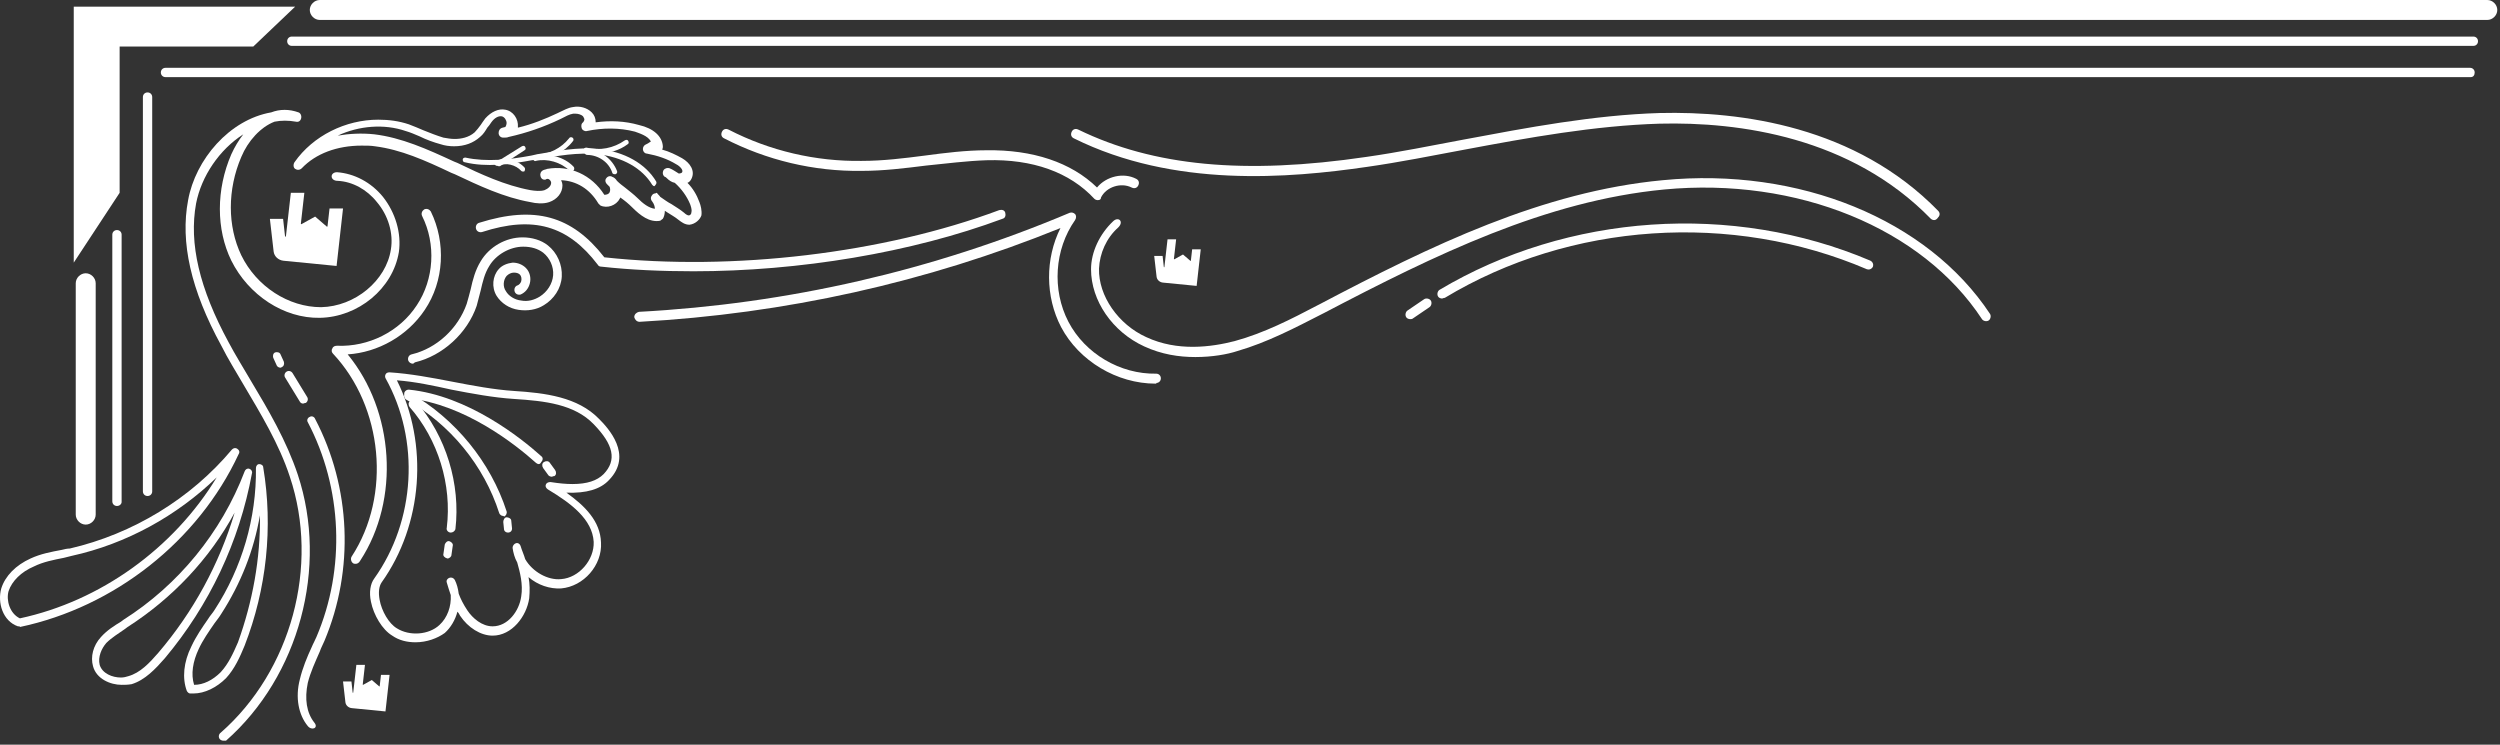 <?xml version="1.0" encoding="UTF-8"?> <svg xmlns="http://www.w3.org/2000/svg" width="376" height="112" viewBox="0 0 376 112" fill="none"><rect x="0" y="0" width="376" height="112" fill="#333333" stroke="none"/><path d="M11.092 1H44.392L38.092 7H17.992V29L11.092 39.5V1Z" fill="white"></path><path d="M33.592 111.4C33.392 111.4 33.192 111.3 33.092 111.2C32.792 110.9 32.892 110.4 33.192 110.2C43.792 100.9 48.092 85.1 43.592 71.7C41.992 66.8 39.192 62.2 36.592 57.8C35.492 55.9 34.292 54 33.292 52C28.692 43.6 27.092 36.4 28.292 30.1C29.392 24 34.492 18 40.792 16.9C42.092 16.4 43.492 16.4 44.892 16.9C45.192 17 45.392 17.4 45.292 17.8C45.192 18.2 44.892 18.4 44.492 18.3C43.392 18.1 42.292 18.1 41.292 18.3C39.192 19.1 37.292 21.2 36.292 23.6C34.192 28.5 34.192 34 36.292 38.4C38.592 43.1 43.392 46.2 48.292 46.2C53.392 46.1 58.092 42.2 58.792 37.5C59.192 35.1 58.392 32.4 56.692 30.4C55.192 28.5 52.992 27.3 50.792 27.2C49.592 27.2 49.592 25.9 50.692 25.9C53.292 26.1 55.792 27.4 57.592 29.6C59.492 32 60.392 35.1 59.992 37.9C59.092 43.4 53.892 47.7 48.092 47.8C42.692 47.9 37.392 44.4 34.792 39.2C32.492 34.5 32.492 28.5 34.792 23.2C35.292 22.1 35.892 21.1 36.592 20.2C32.992 22.5 30.292 26.5 29.492 30.6C28.392 36.6 29.992 43.4 34.392 51.5C35.392 53.4 36.592 55.3 37.692 57.2C40.392 61.7 43.092 66.3 44.792 71.4C49.392 85.3 44.992 101.7 33.992 111.4C33.992 111.4 33.792 111.4 33.592 111.4Z" fill="white"></path><path d="M53.492 84.8C53.392 84.8 53.192 84.8 53.092 84.7C52.792 84.5 52.692 84 52.892 83.7C58.892 74.5 57.592 61.2 50.092 53.2C49.892 53 49.792 52.7 49.992 52.4C50.092 52.1 50.392 52 50.692 52C55.392 52.2 60.092 49.9 62.692 45.9C65.292 42 65.592 36.7 63.492 32.5C63.292 32.1 63.492 31.7 63.792 31.5C64.192 31.3 64.592 31.5 64.792 31.8C67.092 36.5 66.792 42.3 63.892 46.6C61.292 50.5 56.892 53 52.292 53.3C59.292 61.8 60.192 75.1 54.192 84.3C53.992 84.7 53.692 84.8 53.492 84.8Z" fill="white"></path><path d="M29.092 104.3C28.892 104.3 28.792 104.3 28.592 104.3C28.392 104.3 28.192 104.1 28.092 103.9C27.392 102 27.592 99.6 28.792 97.2C29.492 95.7 30.392 94.4 31.292 93.1C31.592 92.6 31.992 92.2 32.292 91.7C36.392 85.4 38.592 77.9 38.492 70.4C38.492 70.1 38.692 69.8 38.992 69.8C39.292 69.8 39.592 70 39.592 70.3C41.092 79.3 40.092 88.6 36.792 97.1C36.092 98.8 35.292 100.6 33.992 102C32.592 103.4 30.792 104.3 29.092 104.3ZM39.092 77.5C38.192 82.8 36.192 87.8 33.292 92.3C32.992 92.8 32.592 93.3 32.292 93.7C31.392 95 30.492 96.3 29.892 97.6C28.992 99.5 28.692 101.4 29.192 103C30.592 103 31.992 102.3 33.192 101.1C34.392 99.8 35.092 98.2 35.792 96.6C37.992 90.5 39.192 84 39.092 77.5Z" fill="white"></path><path d="M18.292 103C16.592 103 14.492 102.1 13.992 100.2C13.592 98.8 13.992 97.1 15.192 95.8C16.092 94.8 17.192 94.1 18.192 93.5L18.592 93.2C26.792 88 33.292 80.1 36.792 70.9C36.892 70.6 37.192 70.4 37.492 70.5C37.792 70.6 37.992 70.9 37.892 71.2C35.992 81.5 31.492 91 24.792 99C23.392 100.6 21.792 102.3 19.792 102.9C19.192 103 18.792 103 18.292 103ZM35.292 77.1C31.492 84.1 25.892 90 19.192 94.3L18.792 94.6C17.792 95.3 16.792 95.9 15.992 96.7C15.292 97.5 14.692 98.8 14.992 100C15.392 101.3 16.892 101.9 18.192 101.9C18.592 101.9 18.992 101.8 19.292 101.7C21.092 101.2 22.492 99.7 23.792 98.2C29.092 92 32.992 84.8 35.292 77.1Z" fill="white"></path><path d="M2.892 94.2C2.792 94.2 2.792 94.2 2.692 94.2C0.392 93.4 -0.408 90.6 0.192 88.5C0.792 86.6 2.392 85 4.592 84C6.092 83.3 7.692 83 9.292 82.7C9.692 82.6 10.092 82.5 10.492 82.5C19.992 80.3 28.692 75 34.892 67.6C35.092 67.4 35.392 67.3 35.692 67.5C35.992 67.7 36.092 68 35.892 68.3C29.792 81.4 17.192 91.3 2.992 94.3C2.992 94.2 2.892 94.2 2.892 94.2ZM32.592 71.8C26.592 77.6 18.992 81.8 10.792 83.6C10.392 83.7 9.992 83.8 9.592 83.9C8.092 84.2 6.492 84.5 5.092 85.2C3.192 86 1.792 87.4 1.292 88.9C0.892 90.3 1.492 92.3 2.992 93C15.092 90.4 26.092 82.5 32.592 71.8Z" fill="white"></path><path d="M62.492 96.6C61.192 96.6 59.992 96.3 58.992 95.6C57.492 94.7 56.192 92.5 55.792 90.5C55.492 89.1 55.692 87.8 56.292 87C62.492 78.3 63.192 66.2 57.992 56.9C57.892 56.7 57.892 56.5 57.992 56.3C58.092 56.1 58.292 56 58.592 56C61.692 56.2 64.892 56.8 67.992 57.4C71.092 58 74.292 58.6 77.292 58.8C81.992 59.1 86.892 59.7 90.092 63C91.392 64.3 95.292 68.4 91.592 72.2C90.292 73.6 88.192 74.2 85.192 74.1C87.992 76.1 90.292 78.4 90.392 81.6C90.592 85 87.792 88.2 84.392 88.5C82.692 88.6 80.892 88 79.492 86.8C79.692 87.8 79.692 88.9 79.592 90C79.192 92.7 76.992 95.6 74.092 95.6C72.292 95.6 70.392 94.4 69.192 92.6C69.092 92.4 68.992 92.2 68.792 92C68.492 93.2 67.792 94.4 66.892 95.2C65.792 96 64.192 96.6 62.492 96.6ZM59.692 57.2C64.492 66.8 63.592 78.9 57.392 87.6C56.992 88.2 56.892 89.1 57.092 90.2C57.392 91.9 58.492 93.8 59.692 94.5C61.592 95.7 64.492 95.5 66.092 94C67.292 92.9 67.892 91.2 67.792 89.5C67.592 88.9 67.392 88.3 67.192 87.6C67.092 87.3 67.292 87 67.592 86.9C67.892 86.8 68.192 86.9 68.392 87.2C68.692 87.8 68.892 88.5 68.992 89.3C69.292 90.1 69.692 90.9 70.292 91.8C71.092 93 72.492 94.2 74.092 94.2C76.392 94.2 78.092 91.9 78.392 89.7C78.692 87.9 78.192 86 77.792 84.6C77.392 83.9 77.192 83.1 77.092 82.4C77.092 82.1 77.292 81.8 77.592 81.7C77.892 81.6 78.192 81.8 78.292 82.1C78.492 82.8 78.792 83.4 78.992 84.1C80.092 86 82.392 87.3 84.392 87.1C87.092 86.9 89.392 84.2 89.292 81.5C89.092 78.1 85.892 75.7 82.392 73.6C82.092 73.4 81.992 73.1 82.092 72.9C82.192 72.6 82.492 72.5 82.792 72.5C84.092 72.7 85.092 72.8 86.092 72.8C88.292 72.8 89.792 72.3 90.792 71.3C92.792 69.2 92.292 66.9 89.292 63.8C86.392 60.8 81.992 60.3 77.292 60C74.192 59.8 70.992 59.2 67.892 58.6C65.192 58 62.392 57.4 59.692 57.2Z" fill="white"></path><path d="M75.692 77.6C75.392 77.6 75.192 77.4 75.092 77.2C72.792 70 67.692 63.8 61.092 60.1C60.792 59.9 60.692 59.5 60.892 59.3C61.092 59 61.492 58.9 61.692 59.1C68.492 63 73.792 69.5 76.192 76.9C76.292 77.2 76.092 77.6 75.792 77.7C75.792 77.6 75.692 77.6 75.692 77.6Z" fill="white"></path><path d="M67.792 80.1C67.392 80.1 67.092 79.7 67.192 79.4C67.992 72.9 65.892 66.1 61.592 61.2C61.392 60.9 61.392 60.5 61.692 60.3C61.992 60.1 62.392 60.1 62.592 60.4C67.092 65.6 69.292 72.8 68.492 79.6C68.392 79.9 68.092 80.1 67.792 80.1Z" fill="white"></path><path d="M80.992 69.8C80.892 69.8 80.692 69.7 80.592 69.6C77.692 67 69.992 60.8 61.392 59.9C61.092 59.9 60.792 59.6 60.792 59.2C60.792 58.9 61.092 58.6 61.492 58.6C70.392 59.5 78.392 65.9 81.392 68.6C81.692 68.8 81.692 69.2 81.392 69.5C81.292 69.7 81.192 69.8 80.992 69.8Z" fill="white"></path><path d="M62.092 54.7C61.792 54.7 61.492 54.5 61.392 54.2C61.292 53.8 61.492 53.4 61.892 53.3C65.692 52.4 68.892 49.4 70.192 45.7C70.392 45 70.592 44.3 70.792 43.5C71.092 42.1 71.492 40.6 72.292 39.3C73.592 37.1 76.092 35.7 78.592 35.7C79.992 35.7 81.392 36.1 82.392 36.9C83.792 38 84.592 39.8 84.492 41.6C84.392 43.4 83.292 45 81.792 45.9C80.692 46.6 79.292 46.8 77.992 46.6C76.592 46.4 75.392 45.6 74.692 44.5C73.892 43.2 74.092 41.5 74.992 40.5C75.492 39.9 76.292 39.6 77.092 39.5C77.892 39.5 78.592 39.8 79.092 40.3C79.692 40.9 79.892 41.8 79.692 42.6C79.492 43.4 78.992 44 78.292 44.3C77.892 44.4 77.492 44.2 77.392 43.8C77.292 43.4 77.492 43 77.892 42.9C78.092 42.8 78.292 42.6 78.392 42.3C78.492 41.9 78.392 41.5 78.192 41.3C77.992 41.1 77.692 41 77.292 41C76.892 41 76.492 41.2 76.192 41.5C75.692 42.1 75.592 43.1 76.092 43.8C76.492 44.5 77.392 45.1 78.392 45.2C79.392 45.4 80.392 45.1 81.192 44.6C82.292 43.9 83.092 42.7 83.192 41.4C83.292 40.1 82.692 38.8 81.692 38C80.892 37.4 79.892 37.1 78.692 37.1C76.692 37.1 74.592 38.3 73.592 40C72.892 41.1 72.592 42.4 72.292 43.7C72.092 44.5 71.892 45.2 71.692 46C70.292 50.1 66.592 53.5 62.392 54.5C62.192 54.7 62.092 54.7 62.092 54.7Z" fill="white"></path><path d="M103.692 33.8C102.992 33.8 102.492 33.4 102.092 33.1C101.492 32.6 100.892 32.3 100.292 31.9C100.192 31.8 100.092 31.8 99.992 31.7C99.992 32.1 99.892 32.6 99.692 32.9C99.592 33 99.392 33.1 99.292 33.2C97.692 33.5 96.292 32.4 95.092 31.2C94.492 30.6 93.992 30.2 93.292 29.7C93.292 29.8 93.192 29.9 93.192 29.9C92.692 30.9 91.292 31.4 90.292 30.9C90.192 30.8 90.092 30.7 89.992 30.6C88.692 28.4 86.692 27.2 84.392 27.1C84.492 27.3 84.592 27.6 84.592 27.9C84.592 29 83.792 30 82.592 30.4C81.692 30.7 80.592 30.6 79.792 30.4C75.792 29.7 71.992 27.9 68.392 26.2L67.892 26C63.892 24.1 60.292 22.5 56.392 22C55.792 21.9 55.092 21.9 54.392 21.9C50.692 21.9 47.492 23.1 45.392 25.3C45.092 25.6 44.692 25.6 44.392 25.4C44.092 25.2 44.092 24.7 44.292 24.4C47.092 20.4 51.992 18 56.892 18C58.492 18 59.992 18.2 61.492 18.7C62.292 19 62.992 19.3 63.692 19.6C64.692 20 65.692 20.4 66.692 20.7C67.292 20.8 67.792 20.9 68.392 20.9C69.292 20.9 70.492 20.7 71.392 19.9C71.692 19.6 71.992 19.2 72.292 18.8C72.492 18.5 72.692 18.2 72.992 17.8C73.892 16.8 74.992 16.3 75.992 16.5C77.192 16.7 77.992 17.9 77.892 19.1C77.892 19.1 77.892 19.1 77.892 19.2C79.992 18.7 81.992 17.9 83.892 17L84.092 16.9C84.792 16.6 85.392 16.2 86.192 16.1C87.192 15.9 88.292 16.2 88.992 16.9C89.392 17.3 89.592 17.8 89.592 18.4C91.792 18.1 93.992 18.2 96.092 18.8C98.292 19.3 99.592 20.5 99.692 22C99.692 22.2 99.692 22.3 99.592 22.5C100.692 22.8 101.692 23.3 102.592 23.8C103.792 24.5 104.592 25.7 103.992 26.9C103.892 27.1 103.692 27.4 103.392 27.5C104.192 28.3 104.792 29.3 105.192 30.4C105.392 30.9 105.592 31.7 105.492 32.4C105.292 33 104.592 33.7 103.692 33.8ZM99.292 29.6C99.892 30 100.392 30.4 100.992 30.7C101.592 31.1 102.292 31.5 102.892 32C103.092 32.2 103.392 32.4 103.592 32.4C103.792 32.4 103.992 32.2 103.992 31.9C104.092 31.5 103.892 31 103.792 30.7C103.292 29.5 102.492 28.4 101.492 27.5C100.992 27.4 100.592 27.1 100.292 26.8C100.192 26.7 100.092 26.6 99.992 26.6C99.692 26.4 99.592 26 99.792 25.6C99.992 25.3 100.392 25.2 100.692 25.3C101.192 25.5 101.592 25.8 102.092 26.1C102.292 26.1 102.592 26 102.592 25.9C102.792 25.6 102.292 25 101.692 24.7C100.392 23.9 98.892 23.4 97.292 23.1C96.992 23.1 96.692 22.8 96.692 22.4C96.692 22.1 96.892 21.8 97.192 21.7C97.392 21.6 97.592 21.5 97.692 21.4C97.792 21.4 97.792 21.3 97.892 21.3C97.492 20.4 95.992 20 95.492 19.8C93.192 19.2 90.692 19.2 88.292 19.7C87.992 19.8 87.592 19.6 87.492 19.3C87.392 19 87.392 18.6 87.692 18.4C87.792 18.3 87.892 18.1 87.892 18C87.892 17.8 87.792 17.7 87.692 17.5C87.392 17.2 86.892 17.1 86.592 17.1C86.492 17.1 86.292 17.1 86.192 17.1C85.592 17.2 85.092 17.5 84.492 17.8L84.292 17.9C81.792 19.1 79.192 20 76.492 20.6C76.292 20.7 75.992 20.7 75.692 20.7C75.292 20.7 74.992 20.4 74.992 20C74.992 19.6 75.192 19.3 75.592 19.2C75.692 19.2 75.892 19.1 75.992 19.1C76.092 19 76.192 18.7 76.192 18.5C76.192 18.1 75.892 17.6 75.492 17.5C74.992 17.4 74.392 17.7 73.892 18.4C73.692 18.7 73.492 19 73.292 19.2C72.992 19.7 72.692 20.2 72.192 20.6C71.192 21.5 69.892 22 68.292 22C67.592 22 66.892 21.9 66.292 21.7C65.192 21.4 64.092 21 63.092 20.5C62.392 20.2 61.692 19.9 60.992 19.7C57.792 18.6 53.992 18.9 50.792 20.4C52.492 20.1 54.392 20 56.292 20.2C60.392 20.7 64.192 22.4 68.292 24.3L68.792 24.5C72.292 26.2 75.992 27.9 79.792 28.6C80.392 28.7 81.292 28.8 81.892 28.6C82.392 28.4 82.892 28 82.892 27.5C82.892 27.2 82.592 26.9 82.392 26.9C82.292 26.9 82.192 26.9 82.092 27C81.692 27.1 81.392 26.9 81.292 26.5C81.192 26.2 81.292 25.8 81.692 25.6C81.892 25.5 82.092 25.5 82.292 25.4C85.692 24.8 88.992 26.3 90.892 29.3C91.192 29.3 91.592 29.2 91.692 28.9C91.792 28.7 91.792 28.4 91.692 28.1C91.592 28 91.392 27.8 91.292 27.7C90.992 27.4 90.992 27 91.192 26.8C91.392 26.5 91.792 26.4 92.092 26.6C92.392 26.7 92.592 26.9 92.792 27.2C93.192 27.6 93.592 27.9 93.992 28.2C94.592 28.7 95.292 29.2 95.892 29.8C96.692 30.6 97.592 31.3 98.492 31.4C98.492 31.1 98.392 30.7 98.092 30.3C97.992 30.2 97.892 30 97.892 29.8C97.892 29.5 98.192 29.1 98.492 29.1C98.592 29.1 98.692 29 98.792 29C98.992 29.3 99.192 29.4 99.292 29.6Z" fill="white"></path><path d="M98.392 28C98.292 28 98.192 27.9 98.092 27.8C96.592 25.3 93.592 23.6 89.892 23.2C86.892 22.9 83.892 23.4 80.892 24L79.992 24.1C76.692 24.7 73.192 25.2 69.892 24.4C69.692 24.4 69.592 24.2 69.592 24C69.592 23.8 69.792 23.7 69.992 23.7C73.192 24.4 76.692 24 79.892 23.4L80.792 23.2C83.792 22.7 86.892 22.1 89.992 22.4C93.892 22.8 97.092 24.6 98.692 27.3C98.792 27.5 98.692 27.7 98.592 27.8C98.492 27.9 98.492 28 98.392 28Z" fill="white"></path><path d="M92.392 26.2C92.292 26.2 92.092 26.1 92.092 26C91.592 24.4 89.992 23.3 88.292 23.3C88.092 23.3 87.892 23.1 87.892 22.9C87.892 22.7 88.092 22.5 88.292 22.5C90.292 22.5 92.092 23.9 92.792 25.7C92.892 25.9 92.792 26.1 92.592 26.2C92.492 26.2 92.492 26.2 92.392 26.2Z" fill="white"></path><path d="M89.892 23.1C89.292 23.1 88.692 23 88.092 22.9C87.892 22.9 87.792 22.7 87.792 22.5C87.792 22.3 87.992 22.2 88.192 22.2C90.192 22.7 92.292 22.3 93.992 21.1C94.192 21 94.392 21 94.492 21.2C94.592 21.4 94.592 21.6 94.392 21.7C93.192 22.6 91.592 23.1 89.892 23.1Z" fill="white"></path><path d="M85.992 25.8C85.892 25.8 85.792 25.8 85.692 25.7C84.392 24.4 82.292 23.8 80.592 24.2C80.392 24.3 80.192 24.1 80.192 23.9C80.192 23.7 80.292 23.5 80.492 23.5C82.592 23 84.892 23.6 86.292 25.1C86.392 25.2 86.392 25.5 86.292 25.6C86.192 25.7 86.092 25.8 85.992 25.8Z" fill="white"></path><path d="M80.792 24C80.592 24 80.492 23.9 80.392 23.7C80.392 23.5 80.492 23.3 80.692 23.3C82.592 23.2 84.392 22.3 85.592 20.8C85.692 20.6 85.992 20.6 86.092 20.7C86.292 20.8 86.292 21.1 86.192 21.2C84.892 22.9 82.892 23.9 80.792 24Z" fill="white"></path><path d="M78.692 25.8C78.592 25.8 78.492 25.8 78.392 25.7C77.592 24.8 76.092 24.4 74.892 24.9C74.692 25 74.492 24.9 74.392 24.7C74.292 24.5 74.392 24.3 74.592 24.2C75.992 23.6 77.792 24 78.892 25.2C78.992 25.3 78.992 25.6 78.892 25.7C78.892 25.8 78.792 25.8 78.692 25.8Z" fill="white"></path><path d="M74.992 25C74.892 25 74.792 24.9 74.692 24.8C74.592 24.6 74.592 24.4 74.792 24.3L78.492 22C78.692 21.9 78.892 21.9 78.992 22.1C79.092 22.3 79.092 22.5 78.892 22.6L75.192 25C75.092 25 74.992 25 74.992 25Z" fill="white"></path><path d="M46.292 109.2C44.892 107.5 44.392 104.9 45.092 102.2C45.492 100.5 46.192 98.8 46.892 97.3C47.092 96.8 47.392 96.3 47.592 95.8C51.992 85.5 51.492 73.4 46.292 63.5C46.092 63.2 46.292 62.8 46.592 62.7C46.892 62.5 47.292 62.7 47.392 63C52.792 73.3 53.292 85.7 48.792 96.4C48.592 96.9 48.292 97.4 48.092 98C47.392 99.6 46.692 101.1 46.292 102.7C45.792 105.1 46.092 107.2 47.292 108.7C47.932 109.5 46.892 109.929 46.292 109.2Z" fill="white"></path><path d="M45.592 60.7C45.392 60.7 45.192 60.6 45.092 60.4L42.892 56.8C42.692 56.5 42.792 56.1 43.092 55.9C43.392 55.7 43.792 55.8 43.992 56.1L46.192 59.7C46.392 60 46.292 60.4 45.992 60.6C45.792 60.6 45.692 60.7 45.592 60.7Z" fill="white"></path><path d="M42.192 55.3C41.992 55.3 41.692 55.2 41.592 54.9L41.092 53.8C40.992 53.5 41.092 53.1 41.392 53C41.692 52.9 42.092 53 42.192 53.3L42.692 54.4C42.792 54.7 42.692 55.1 42.392 55.2C42.392 55.2 42.292 55.3 42.192 55.3Z" fill="white"></path><path d="M67.292 84C66.892 83.9 66.592 83.6 66.692 83.3L66.892 81.9C66.992 81.6 67.292 81.3 67.592 81.4C67.892 81.5 68.192 81.8 68.092 82.1L67.892 83.5C67.892 83.7 67.592 84 67.292 84Z" fill="white"></path><path d="M76.392 80.1C76.092 80.1 75.792 79.9 75.792 79.5L75.692 78.5C75.692 78.2 75.892 77.8 76.192 77.8C76.492 77.8 76.892 78 76.892 78.3L76.992 79.3C77.092 79.8 76.792 80.1 76.392 80.1Z" fill="white"></path><path d="M82.992 71.7C82.792 71.7 82.592 71.6 82.492 71.5L81.692 70.4C81.492 70.1 81.492 69.7 81.792 69.5C82.092 69.3 82.492 69.3 82.692 69.6L83.492 70.7C83.692 71 83.692 71.4 83.392 71.6C83.192 71.6 83.092 71.7 82.992 71.7Z" fill="white"></path><path d="M12.892 78.9C12.092 78.9 11.392 78.2 11.392 77.4V42.6C11.392 41.8 12.092 41.1 12.892 41.1C13.692 41.1 14.392 41.8 14.392 42.6V77.4C14.392 78.2 13.692 78.9 12.892 78.9Z" fill="white"></path><path d="M17.592 76.1C17.192 76.1 16.892 75.8 16.892 75.4V35.3C16.892 34.9 17.192 34.6 17.592 34.6C17.992 34.6 18.292 34.9 18.292 35.3V75.5C18.292 75.8 17.992 76.1 17.592 76.1Z" fill="white"></path><path d="M22.192 74.6C21.792 74.6 21.492 74.3 21.492 73.9V14.6C21.492 14.2 21.792 13.9 22.192 13.9C22.592 13.9 22.892 14.2 22.892 14.6V73.9C22.892 74.3 22.592 74.6 22.192 74.6Z" fill="white"></path><path d="M371.592 11.6H24.892C24.492 11.6 24.192 11.3 24.192 10.9C24.192 10.5 24.492 10.2 24.892 10.2H371.492C371.892 10.2 372.192 10.5 372.192 10.9C372.192 11.3 371.992 11.6 371.592 11.6Z" fill="white"></path><path d="M43.892 6.9C43.492 6.9 43.192 6.6 43.192 6.2C43.192 5.8 43.492 5.5 43.892 5.5H371.992C372.392 5.5 372.692 5.8 372.692 6.2C372.692 6.6 372.392 6.9 371.992 6.9H43.892Z" fill="white"></path><path d="M374.092 3H48.092C47.292 3 46.592 2.3 46.592 1.5C46.592 0.7 47.292 0 48.092 0H374.092C374.892 0 375.592 0.7 375.592 1.5C375.592 2.3 374.892 3 374.092 3Z" fill="white"></path><path d="M179.792 53.7C177.292 53.7 174.692 53.3 172.092 52.1C167.292 49.9 164.092 45.2 164.092 40.5C164.092 37.9 165.392 35.2 167.392 33.3C168.192 32.5 169.092 33.3 168.192 34.2C166.392 35.8 165.392 38.1 165.292 40.4C165.192 44.5 168.192 48.8 172.392 50.7C177.092 52.9 182.192 52.2 185.692 51.3C190.092 50.1 194.192 48 198.192 45.9L198.392 45.8C215.292 36.9 231.992 28.8 250.092 27.1C270.592 25.1 289.892 33 299.292 47.2C299.492 47.5 299.392 48 299.092 48.2C298.792 48.4 298.292 48.3 298.092 48C289.092 34.3 270.292 26.6 250.292 28.5C232.492 30.2 215.892 38.3 199.092 47.1L198.892 47.2C194.792 49.3 190.592 51.5 186.092 52.8C184.592 53.3 182.292 53.7 179.792 53.7Z" fill="white"></path><path d="M216.892 44.9C216.692 44.9 216.392 44.8 216.292 44.6C216.092 44.3 216.192 43.8 216.492 43.6C235.792 32.1 260.592 30.4 281.292 39.2C281.692 39.4 281.792 39.8 281.692 40.1C281.492 40.5 281.092 40.6 280.792 40.5C260.492 31.8 236.192 33.4 217.292 44.8C217.092 44.8 216.992 44.9 216.892 44.9Z" fill="white"></path><path d="M173.792 57.7C167.992 57.7 162.292 54.3 159.592 49.2C157.192 44.6 157.192 38.9 159.492 34.3C139.292 42.5 117.992 47.2 96.192 48.4C95.792 48.4 95.492 48.1 95.392 47.7C95.392 47.3 95.692 47 96.092 46.9C118.492 45.7 140.292 40.7 160.892 32C161.192 31.9 161.492 32 161.692 32.2C161.892 32.4 161.892 32.8 161.692 33.1C158.592 37.5 158.192 43.6 160.692 48.4C163.192 53.2 168.492 56.3 173.892 56.2C174.292 56.2 174.592 56.5 174.592 56.9C174.592 57.3 174.292 57.6 173.892 57.6C173.992 57.7 173.892 57.7 173.792 57.7Z" fill="white"></path><path d="M104.292 40.8C99.592 40.8 94.892 40.6 90.392 40.1C90.192 40.1 89.992 40 89.892 39.8C85.392 33.9 80.192 32.4 72.492 34.9C72.092 35 71.692 34.8 71.592 34.4C71.492 34 71.692 33.6 72.092 33.5C80.392 30.9 85.992 32.4 90.892 38.7C110.192 40.8 132.892 38.1 150.292 31.6C150.692 31.5 151.092 31.6 151.192 32C151.292 32.4 151.192 32.8 150.792 32.9C137.092 38 120.192 40.8 104.292 40.8Z" fill="white"></path><path d="M212.092 48C211.892 48 211.592 47.9 211.492 47.7C211.292 47.4 211.392 46.9 211.692 46.7L214.192 45C214.492 44.8 214.992 44.9 215.192 45.2C215.392 45.5 215.292 46 214.992 46.2L212.492 47.9C212.392 48 212.192 48 212.092 48Z" fill="white"></path><path d="M290.892 33.1C290.692 33.1 290.492 33 290.392 32.9C278.392 20.6 261.592 18.3 249.592 18.6C239.792 18.9 229.892 20.7 220.292 22.5C215.492 23.4 210.492 24.4 205.592 25.1C193.892 26.8 176.592 28.3 161.492 20.8C161.092 20.6 160.992 20.2 161.192 19.8C161.392 19.4 161.792 19.3 162.192 19.5C173.492 25 187.192 26.3 205.492 23.6C210.392 22.9 215.292 21.9 220.092 21C229.692 19.2 239.692 17.3 249.592 17C261.892 16.7 279.092 19 291.492 31.7C291.792 32 291.792 32.4 291.492 32.7C291.292 33 291.092 33.1 290.892 33.1Z" fill="white"></path><path d="M165.092 30.1C164.892 30.1 164.692 30 164.592 29.9C160.892 25.9 155.292 23.9 148.392 24.1C145.392 24.2 142.292 24.6 139.292 24.9C136.092 25.3 132.892 25.7 129.592 25.7C122.392 25.8 115.292 24.1 108.892 20.8C108.492 20.6 108.392 20.2 108.592 19.8C108.792 19.4 109.192 19.3 109.592 19.5C115.792 22.7 122.692 24.3 129.592 24.2C132.792 24.2 135.992 23.8 139.092 23.4C142.092 23 145.292 22.6 148.392 22.6C155.292 22.5 161.092 24.4 164.992 28.2C166.392 26.5 168.992 25.9 170.892 26.9C171.292 27.1 171.392 27.5 171.192 27.9C170.992 28.3 170.592 28.4 170.192 28.2C168.592 27.4 166.392 28.1 165.592 29.7C165.592 30 165.392 30.1 165.092 30.1Z" fill="white"></path><path d="M177.922 38.274L176.619 38.996C176.589 39.012 176.551 38.99 176.555 38.958L176.889 36H175.597L175.126 40.158C175.119 40.206 175.047 40.206 175.04 40.158L174.856 38.496H173.592L173.95 41.614C174.003 42.082 174.402 42.452 174.903 42.502L179.975 43L180.592 37.498H179.3L179.107 39.206C179.103 39.238 179.062 39.254 179.036 39.232L177.922 38.274Z" fill="white"></path><path d="M47.397 32.573L45.349 33.708C45.302 33.733 45.242 33.699 45.248 33.648L45.774 29H43.743L43.003 35.534C42.992 35.609 42.878 35.609 42.868 35.534L42.578 32.922H40.592L41.154 37.822C41.238 38.557 41.864 39.139 42.652 39.217L50.622 40L51.592 31.354H49.562L49.258 34.038C49.252 34.088 49.188 34.113 49.147 34.079L47.397 32.573Z" fill="white"></path><path d="M55.922 102.274L54.619 102.996C54.589 103.012 54.551 102.99 54.555 102.958L54.889 100H53.597L53.126 104.158C53.12 104.206 53.047 104.206 53.04 104.158L52.856 102.496H51.592L51.95 105.614C52.003 106.082 52.402 106.452 52.903 106.502L57.975 107L58.592 101.498H57.3L57.107 103.206C57.103 103.238 57.062 103.254 57.036 103.232L55.922 102.274Z" fill="white"></path></svg> 